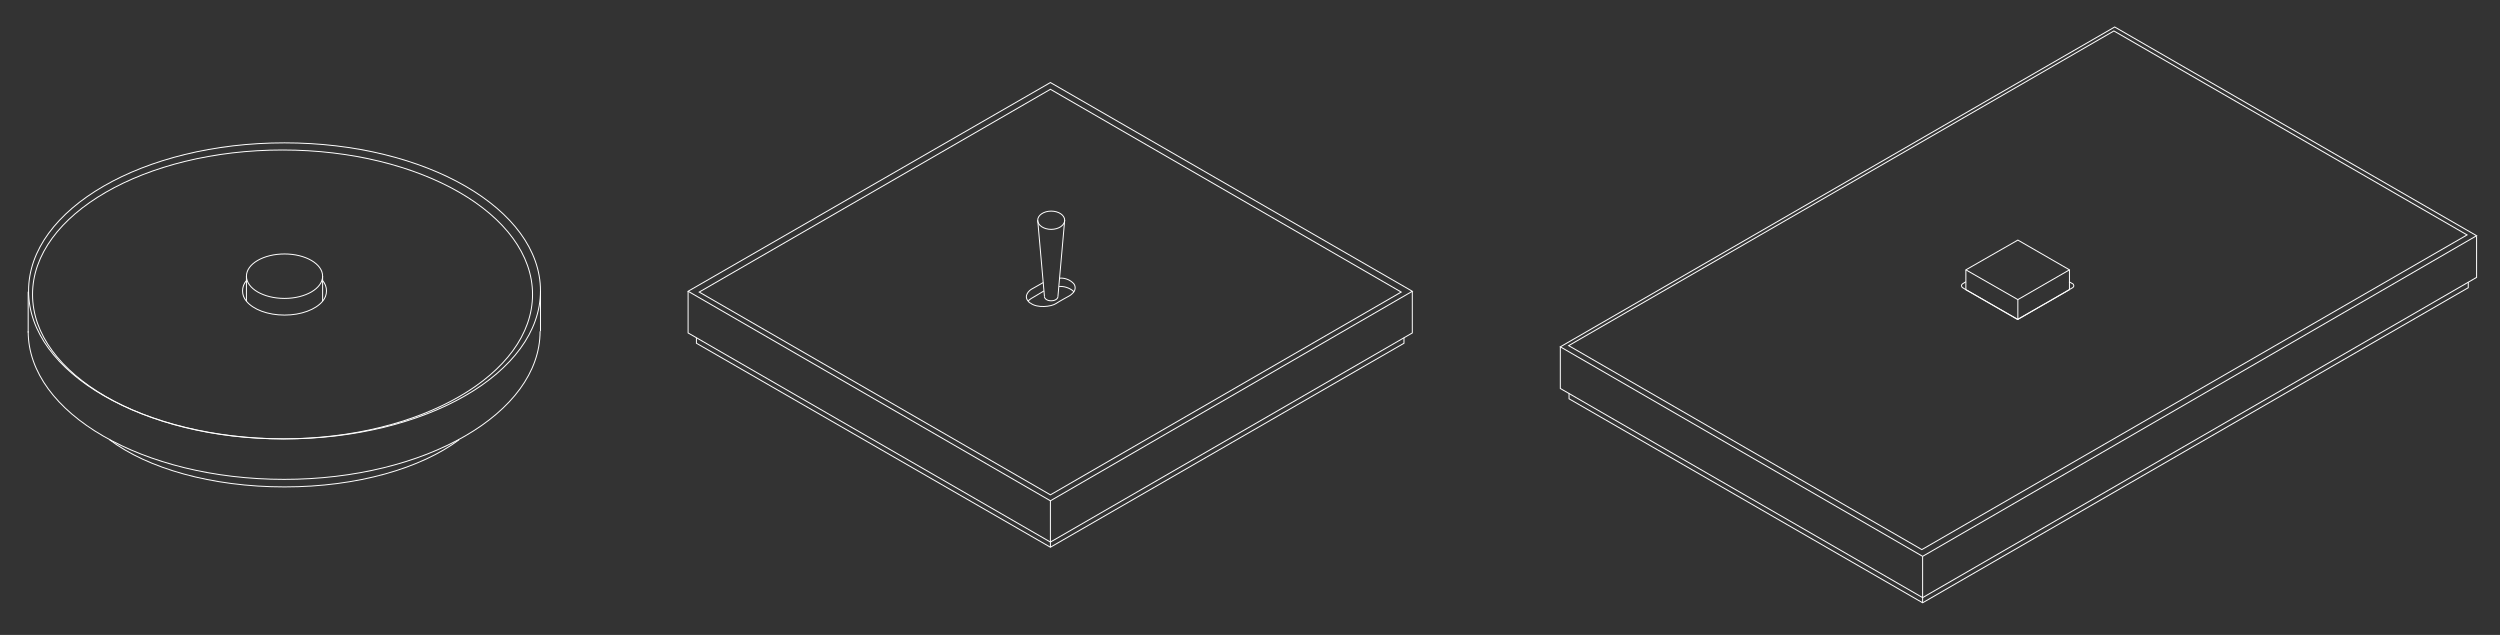 <?xml version="1.0" encoding="UTF-8"?> <!-- Generator: Adobe Illustrator 25.2.3, SVG Export Plug-In . SVG Version: 6.00 Build 0) --> <svg xmlns="http://www.w3.org/2000/svg" xmlns:xlink="http://www.w3.org/1999/xlink" version="1.1" id="Skin" x="0px" y="0px" viewBox="0 0 630 160" style="enable-background:new 0 0 630 160;" xml:space="preserve"><rect x="0" y="0" width="630" height="160" fill="#333333" stroke="none"/> <style type="text/css"> .st0{fill:none;stroke:#FFFFFF;stroke-width:0.25;stroke-miterlimit:10;} </style> <polygon class="st0" points="532.9,6.8 393.2,87.4 484.5,140.2 624.1,59.4 "></polygon> <polyline class="st0" points="393.2,87.4 393.2,97.9 484.5,150.6 624.1,69.9 624.1,59.5 "></polyline> <polyline class="st0" points="622,71.1 622,72.5 484.5,151.9 395.4,100.5 395.4,99.1 "></polyline> <line class="st0" x1="484.5" y1="140.2" x2="484.5" y2="151.9"></line> <polygon class="st0" points="395.3,87.1 532.7,7.8 621.7,59.2 484.3,138.5 "></polygon> <path class="st0" d="M495.4,71l-0.8,0.5c-0.3,0.2-0.4,0.5-0.2,0.8c0.1,0.1,0.1,0.2,0.2,0.2l0.8,0.5l13,7.5l0,0l6.8-3.9l0.2-0.1 l6.9-4c0.3-0.2,0.4-0.5,0.2-0.8c-0.1-0.1-0.1-0.2-0.2-0.2l-0.9-0.5"></path> <polygon class="st0" points="495.4,73 495.4,68 508.5,60.5 521.5,68 521.5,73 508.5,80.5 "></polygon> <polyline class="st0" points="495.4,68 508.5,75.5 521.5,68 "></polyline> <line class="st0" x1="508.5" y1="75.5" x2="508.5" y2="80.5"></line> <polygon class="st0" points="264.7,20.8 173.4,73.4 264.7,126.2 355.9,73.4 "></polygon> <polyline class="st0" points="173.4,73.4 173.4,83.9 264.7,136.6 355.9,83.9 355.9,73.4 "></polyline> <polyline class="st0" points="353.8,85.1 353.8,86.5 264.7,137.9 175.5,86.5 175.5,85.1 "></polyline> <line class="st0" x1="264.7" y1="126.2" x2="264.7" y2="137.9"></line> <polygon class="st0" points="264.7,22.5 176.2,73.6 264.7,124.7 353.1,73.6 "></polygon> <path class="st0" d="M262.9,71.2c-1.2,0.7-3,1.7-3,1.7c-0.5,0.3-2,1.6-0.8,3c0.2,0.2,0.3,0.4,0.6,0.5c1.7,1.3,5.2,0.9,6.4,0.1 c0.9-0.6,3.3-1.9,3.3-1.9c0.4-0.2,0.8-0.6,1.1-0.9c0.6-0.7,0.6-1.8-0.1-2.4c0,0-0.1-0.1-0.1-0.1c-0.9-0.8-2.1-1.2-3.3-1.1"></path> <path class="st0" d="M263.1,73.3c-1.2,0.7-3.2,1.9-3.2,1.9c-0.3,0.2-0.6,0.4-0.8,0.7"></path> <path class="st0" d="M270.6,73.6c-0.1-0.1-0.1-0.2-0.2-0.3c-1-0.8-2.3-1.2-3.5-1.1"></path> <ellipse class="st0" cx="264.9" cy="55.5" rx="3.4" ry="2.3"></ellipse> <path class="st0" d="M266.6,74.7c0,0.6-0.7,1.1-1.7,1.1s-1.7-0.5-1.7-1.1"></path> <line class="st0" x1="261.5" y1="55.5" x2="263.2" y2="74.7"></line> <line class="st0" x1="266.6" y1="74.7" x2="268.3" y2="55.5"></line> <ellipse class="st0" cx="71.7" cy="73.3" rx="64.5" ry="37.3"></ellipse> <line class="st0" x1="7.9" y1="78.4" x2="7.9" y2="78.4"></line> <line class="st0" x1="135.7" y1="78.4" x2="135.7" y2="78.4"></line> <path class="st0" d="M7.1,83.5c0,20.6,28.9,37.3,64.5,37.3s64.5-16.7,64.5-37.3"></path> <line class="st0" x1="136.2" y1="73.3" x2="136.2" y2="83.5"></line> <line class="st0" x1="7.1" y1="73.5" x2="7.1" y2="83.8"></line> <path class="st0" d="M27.6,110.8c9.5,7.2,25.7,11.9,44.1,11.9s34.4-4.7,44-11.9l0,0"></path> <ellipse class="st0" cx="71.2" cy="74.2" rx="63" ry="36.4"></ellipse> <ellipse class="st0" cx="71.7" cy="69.6" rx="9.6" ry="5.6"></ellipse> <path class="st0" d="M81.3,70.7c1.3,1.5,1.3,3.7,0,5.2c-1.7,2.1-5.4,3.5-9.6,3.5s-7.9-1.4-9.6-3.5c-1.3-1.5-1.3-3.7,0-5.2"></path> <line class="st0" x1="62.1" y1="69.6" x2="62.1" y2="75.9"></line> <line class="st0" x1="81.3" y1="69.6" x2="81.3" y2="75.9"></line> </svg> 